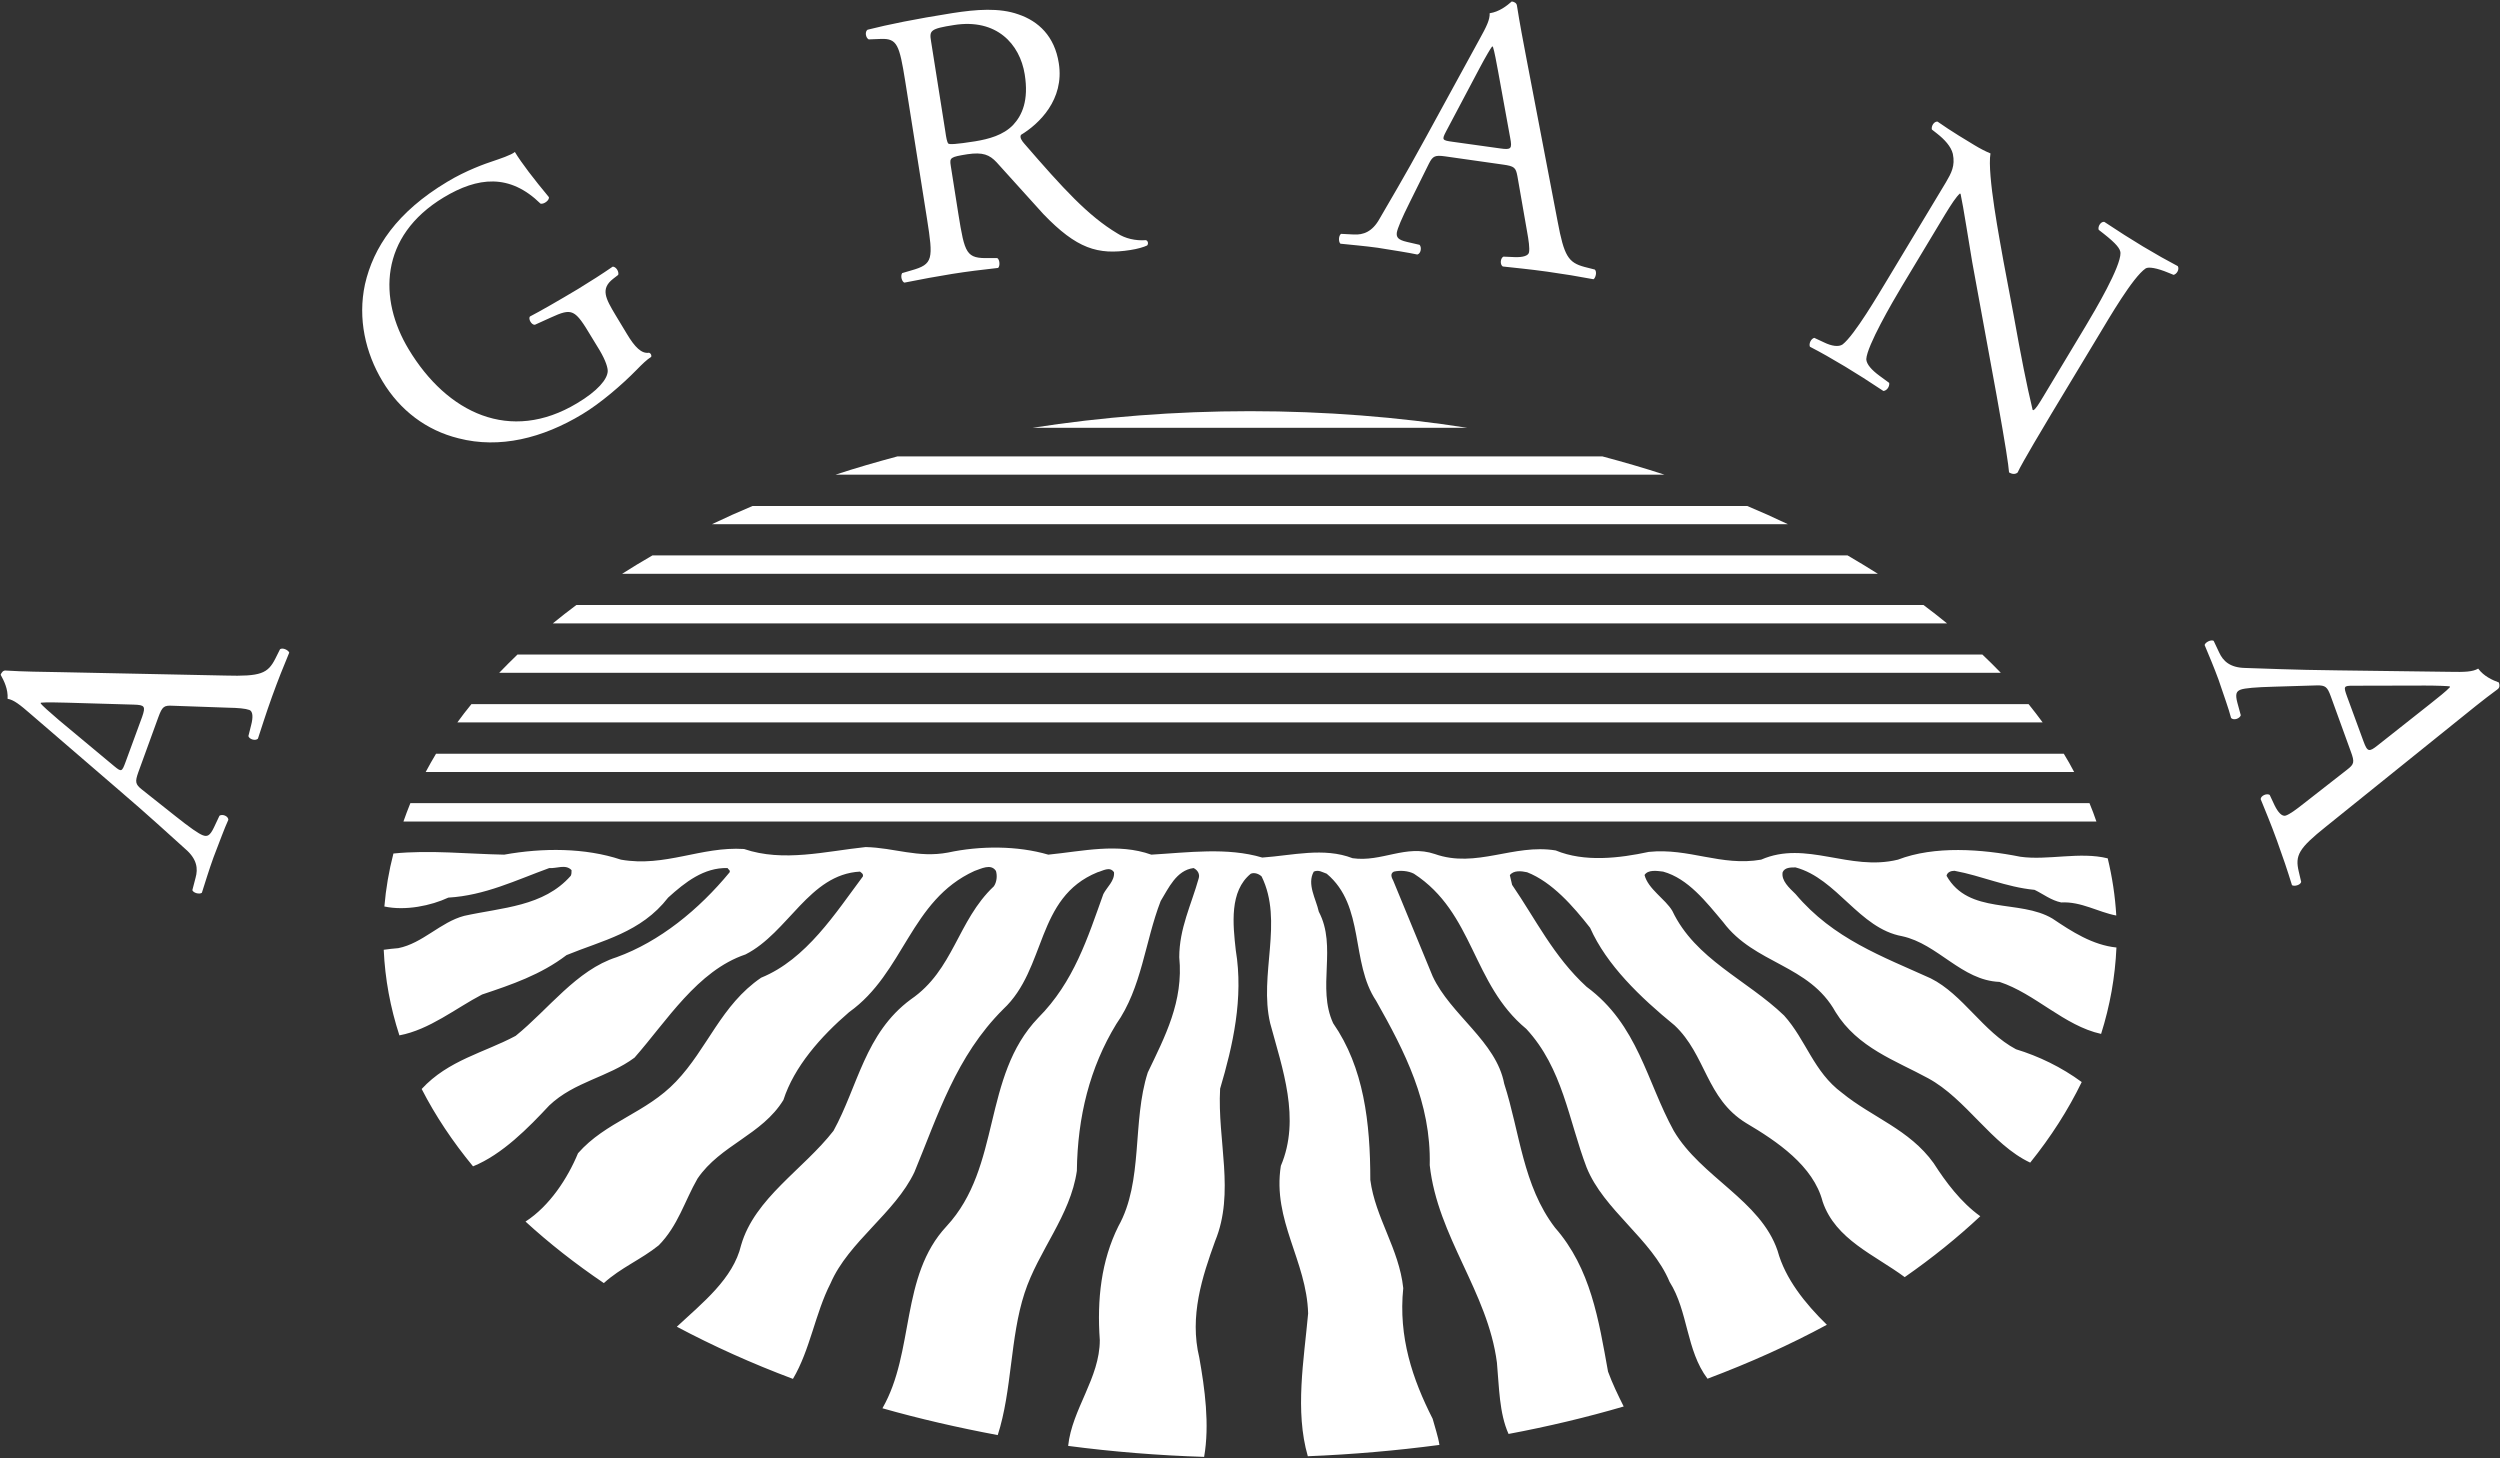 <svg version="1.2" xmlns="http://www.w3.org/2000/svg" viewBox="0 0 1548 903" width="1548" height="903">
	<rect x="0" y="0" width="1548" height="903" fill="#333333" stroke="none"/>
	<title>agrana-logo-svg</title>
	<style>
		.s0 { fill: #ffffff } 
	</style>
	<path id="Layer" fill-rule="evenodd" class="s0" d="m107 437c-5.5-0.3-6.5 0.4-9 7.2l-12.4 34.1c-2 5.7-1.9 7.3 2.3 10.6l20.8 16.5c8.9 7.1 14.4 10.9 16.9 11.8 2.7 1 4.4 0.4 6.9-4.9l3.4-7.2c1.7-1.2 5.4 0.1 5.5 2.5-2.6 5.7-5.1 12.7-9.2 23.3-2.7 7.4-5.2 15.7-7.2 21.9-1.4 1.1-5.2 0.2-5.9-1.6l2-7.7c1.6-5.6 0.9-11.5-6.1-17.6-8.9-7.9-21.2-19.5-43.1-38.2l-52.6-45.3c-7-6.1-10.8-9.1-14.6-9.7 0.4-6-2.3-11.3-4.3-14.9 0.5-1.3 1.5-2.8 3.2-2.6 11 0.7 22.8 0.8 33.9 1l102.1 2.1c21.8 0.6 26.2-1.2 30.9-10.5l2.9-5.8c1.7-1.2 5.2 0.6 5.7 2.1-3.8 9.1-6.9 16.9-10.6 27.1-3.9 10.8-6.6 19.6-8.8 26.2-1.6 1.5-5.3 0.4-5.9-1.6l1.7-6.8c1.3-4.9 1.1-8.6-1.1-9.4-2.5-0.9-7-1.3-13.1-1.4zm-36.3 37.4c4.5 3.7 4.8 3.6 7.1-2.7l10.2-27.8c2.3-6.6 1.6-7.4-5.2-7.6l-41.3-1.2c-6.1-0.2-13-0.3-16.2 0l-0.1 0.5c0.8 1.1 5.4 5.3 11.3 10.3zm317.5-267.6c4.9 8.2 9.1 12.4 13.7 11.6 1 0.3 1.7 1.5 1.3 2.6-2.5 1.5-5.7 4.6-9 8-9.2 9.4-22.5 20.8-33.7 27.5-24.5 14.8-51.1 21.5-76.6 14.9-19.8-4.9-36.2-17.2-47.1-35.4-10.5-17.5-15.4-38.7-10.8-60 5.2-22.8 19.7-44.7 50.9-63.4 11.7-7.1 24-11.4 28-12.7 4.4-1.5 11.7-3.9 13.9-5.8 4.1 6.8 11.8 16.8 21.1 28 0.3 2-3.2 4.5-5.2 4-19.2-18.8-38.9-16.5-59.9-3.9-40 24.1-40.4 63.1-21.8 94 23.8 39.6 62.9 58.4 104.3 33.5 12.8-7.6 18.8-14.9 19-19.8 0.1-2-1.1-6.4-5-13l-5-8.2c-10.4-17.4-11.8-18.2-25.4-12l-9.7 4.4c-2.1 0.2-4.2-3.6-3.1-5.1 6.2-3.2 17.7-9.8 29.9-17.1 8-4.9 14.9-9.3 21.4-13.8 2 0 4 3 3.4 5.1l-3.1 2.4c-8 6.2-4.8 12.1 1.5 22.6zm172.3-156.6c-3.6-22.5-5-26.4-14.9-26.1l-7.7 0.3c-1.9-1-2.5-4.8-0.7-6 13.1-3.3 29.3-6.6 52.6-10.3 14.8-2.3 29-3.4 40.8 0.8 12.4 4.2 22.4 13.5 25 30.2 3.6 22.6-12.3 37.7-23.4 44.4-1 1.6 0.6 3.8 2.1 5.5 23.9 27.6 39.4 44.7 57.7 55.6 4.6 3 11 4.6 17.5 4.1 1.3 0.3 1.8 2.2 0.8 3.3-2.1 1-5.8 2.1-10.3 2.8-20.2 3.2-33.3-0.8-53.9-22.2l-29-32.1c-4.4-4.7-8.5-6.4-18.1-5-10.6 1.7-11.1 2.1-10.3 7.1l4.7 29.8c4 24.9 4.9 27.7 19 27.4h5.1c1.6 0.9 1.8 5.1 0.5 6.1-10.8 1.2-18.9 2.2-28.4 3.7-10 1.6-18.5 3.2-29.6 5.4-1.5-0.5-2.6-4-1.4-5.9l5.8-1.7c13.5-3.8 13.5-7 9.6-31.9zm24.8 30.9c0.6 4.3 1.1 6.9 1.9 7.8 0.8 0.6 4.5 0.5 16.6-1.4 8.5-1.4 17.4-3.8 23.5-10.1 5.6-6 9.8-15.2 7.2-31.4-3-18.7-17.4-34.7-43.8-30.5-14.7 2.3-15.3 3.4-14.2 10zm354.3 28.1c-1-5.4-1.8-6.3-9-7.3l-35.9-5.1c-6-0.8-7.5-0.3-9.9 4.5l-11.8 23.8c-5.1 10.2-7.7 16.4-8.1 19-0.3 2.8 0.7 4.4 6.3 5.7l7.8 1.8c1.4 1.5 0.9 5.4-1.4 6-6.1-1.3-13.5-2.4-24.6-4.2-7.9-1.1-16.5-1.8-23-2.5-1.3-1.1-1.2-5.1 0.4-6.1l7.9 0.4c5.8 0.3 11.4-1.6 15.9-9.7 5.9-10.3 14.7-24.8 28.5-50.1l33.3-60.9c4.5-8.1 6.6-12.4 6.4-16.3 6-0.9 10.6-4.6 13.7-7.3 1.4 0.2 3 0.9 3.2 2.6 1.7 10.9 3.9 22.4 6 33.4l19.2 100.3c4 21.4 6.6 25.4 16.7 28.1l6.3 1.6c1.5 1.4 0.5 5.2-0.8 6-9.7-1.8-18-3.2-28.7-4.7-11.5-1.6-20.5-2.4-27.5-3.2-1.8-1.2-1.5-5.1 0.4-6.1l7 0.3c5 0.2 8.6-0.8 8.9-3.1 0.4-2.7-0.2-7.1-1.3-13.1zm-44.2-27.8c-2.7 5.2-2.5 5.5 4.1 6.4l29.4 4.1c6.9 1 7.5 0.2 6.2-6.6l-7.4-40.7c-1.1-5.9-2.3-12.7-3.3-15.7l-0.5-0.1c-0.9 1.1-4.1 6.5-7.7 13.3zm374.9 174.7c-3.7 6.2-18.4 30.7-21 36.5-1.2 1-3 1.3-5.3-0.1-0.4-5-2-15.8-7.6-47.1l-15.2-83.1c-1.7-9.8-5.6-35.1-7.2-42.2l-0.4-0.3c-2.3 2-5.3 6.6-9.1 12.8l-27 44.9c-5.8 9.7-21.5 36.7-21.9 44.9 0.1 3.1 3.3 6.7 8.2 10.3l6 4.4c0.3 2.4-1.5 4.8-3.6 5-9-6-16.1-10.5-23.7-15.1-8.7-5.2-14.3-8.4-21.8-12.3-0.8-1.9 0.7-5 2.7-5.5l6 2.8c4.9 2.4 9.1 2.9 11.5 1.3 7.4-5.7 22.2-31 28.2-40.9l35.8-59.5c3.4-5.8 5.8-10.2 4.3-17.6-1.1-4.6-5.2-9-9.8-12.6l-3.2-2.5c-0.5-2 1.3-5.1 3.5-4.9 8.2 5.8 19.2 12.4 22.9 14.6 3.3 2 6.9 3.9 9.9 5.1-2.2 13 6 54.9 8 66.5l6.5 34.5c4.4 24.5 7.8 42 11.6 57.8l0.4 0.2c1.4-0.5 3.4-3.8 6-8.1l26.5-44.1c5.8-9.7 21.7-36.6 21.5-45.2-0.1-2.6-2.7-5.8-10.3-11.8l-3.2-2.5c-0.7-2.1 1.4-5.3 3.5-4.9 9.2 6.1 16.1 10.5 23.9 15.2 8.9 5.3 14.4 8.4 21.6 12.2 1.1 2-0.6 4.9-2.6 5.4l-3.2-1.3c-7.2-3-12.3-3.8-14.1-2.7-8 5.4-22.9 31.2-28.6 40.6zm183 220.5c4.4-3.4 4.8-4.6 2.3-11.3l-12.4-34.2c-2.1-5.7-3.2-6.8-8.6-6.7l-26.5 0.8c-11.4 0.3-18.1 0.9-20.6 1.8-2.7 1-3.6 2.6-2.1 8.2l2.1 7.7c-0.6 2-4.3 3.4-6 1.7-1.6-6.1-4.2-13.1-7.8-23.8-2.7-7.4-6.1-15.4-8.6-21.4 0.4-1.7 3.9-3.5 5.6-2.6l3.4 7.2c2.4 5.3 6.7 9.4 16 9.6 11.8 0.3 28.8 1.2 57.5 1.5l69.4 0.9c9.3 0.2 14.1 0 17.5-2 3.5 4.8 9 7.2 12.8 8.6 0.5 1.4 0.7 3.1-0.8 4.2-8.9 6.5-17.9 13.9-26.6 20.9l-79.6 64.1c-17 13.6-19.3 17.8-16.9 27.9l1.5 6.4c-0.5 2-4.3 2.9-5.7 2-2.9-9.4-5.6-17.4-9.3-27.6-3.9-10.8-7.5-19.2-10.1-25.7 0.2-2.2 3.8-3.7 5.6-2.6l3 6.4c2.2 4.5 4.7 7.2 7 6.4 2.5-0.9 6.1-3.5 10.9-7.3zm3.8-52c-5.9 0-6.1 0.3-3.8 6.7l10.2 27.8c2.4 6.5 3.4 6.7 8.8 2.4l32.4-25.6c4.8-3.8 10.1-8 12.3-10.4l-0.1-0.5c-1.4-0.2-7.6-0.5-15.3-0.5z"/>
	<path id="Layer" class="s0" d="m1238.9 416.6h-929.8q5.5-5.7 11.3-11.3h907.1q5.9 5.6 11.4 11.3zm-33.3-30.6h-863.3q7.1-5.8 14.6-11.4h834.1q7.5 5.6 14.6 11.4zm92.5 122.7h-1048.3c1.4-3.8 2.7-7.6 4.3-11.4h1039.7c1.6 3.8 3 7.6 4.3 11.4zm-389.5-243.8h-269.3c43-6.7 88.2-10.3 134.7-10.3 46.5 0 91.6 3.6 134.6 10.3zm122 29h-513.2c12.4-4.1 25.3-7.8 38.3-11.3h436.5c13.1 3.5 25.9 7.2 38.4 11.3zm132.2 61.4h-777.6q9.1-5.8 18.8-11.4h740q9.6 5.6 18.8 11.4zm121.5 122.7h-1020.7c2.1-3.8 4.1-7.6 6.4-11.3h1007.9c2.3 3.7 4.4 7.5 6.4 11.3zm-177.2-153.4h-666.3q12.3-5.9 25.2-11.3h615.9q12.9 5.4 25.2 11.3zm157.7 122.7h-981.6c2.8-3.8 5.6-7.6 8.7-11.3h964.2c3 3.7 5.9 7.5 8.7 11.3z"/>
	<path id="Layer" class="s0" d="m1248.3 649.7c14.1 4.3 28.2 11.1 40.7 20.3-8.4 17.3-19.1 34-31.9 49.9-23.9-11.2-39.6-39.5-63.3-52.3-20-10.9-43.5-18.8-57.2-40.9-16.4-29.6-50.1-29.6-69.6-55.7-10.6-12.6-21.7-27-37.2-31.3-4-0.5-9.3-1.3-11.5 2.1 2.2 8.7 12.8 14.8 17.2 22.2 14.2 30 46.1 42.6 69.2 64.8 13.7 15.2 18.2 34.8 35.9 47.9 18.6 15.2 41.7 22.6 56.7 43.5 7.5 11.7 16.9 24.3 28.9 32.9-14.1 13.2-29.7 25.8-46.8 37.7-18.6-13.8-42.8-23.2-50.8-46.7-5.7-22.2-28.3-37.4-47.4-48.7-24.8-15.2-24.8-42.2-44.3-60.5-21.3-17.4-42.1-37.4-52.3-60.4-10.6-13.5-23.5-28.3-39-34.4-3.6-0.8-8.4-1.3-10.7 1.8l1.4 6c14.6 21.3 25.7 44.4 46.1 63.1 31.9 23.5 37.2 58.7 54 89.2 16.9 28.7 53.7 43 64.3 74.3 4.7 17.3 17 32.6 30.5 45.8-22.9 12.4-47.6 23.5-73.9 33.4-13.3-17.6-11.9-41.7-23.5-60-11.1-26.6-40.8-44.4-51.4-70.9-11.1-29.2-14.7-61.3-37.3-85.7-33.7-27.8-32.3-71.8-69.6-96.1-3.5-1.8-8.4-2.2-12.4-1.3-2.6 1.3-1.3 3.9-0.4 5.6l24.4 59.2c11.1 23.9 39.4 40.4 44.3 66.5 9.7 30 11.5 63.1 31.5 89.2 22.1 25.2 27 57 32.8 89.1 2.7 7.4 6.2 14.6 9.7 21.6-22.9 6.7-46.8 12.4-71.3 17-5.8-12.9-5.8-29-7.2-44.2-5.7-43.9-36.7-77.8-41.6-122.2 0.9-38.7-15.5-70.5-33.2-101.8-16-23.9-6.7-58.7-30.6-78.7-2.7-0.9-4.9-2.6-8-1.3-4.4 7.8 1.4 16.9 3.1 24.8 11.5 21.7-1.3 47 8.9 69.1 19 27.4 23 61.4 23 97 3.1 23.5 17.8 42.6 20.4 67-3.1 30.4 5.8 56.5 18.2 80.9 1.2 4.6 3.4 10.9 4.2 16.2-26.5 3.5-53.7 5.9-81.5 7-8.1-28.1-2.4-59.6 0.2-88.4-0.9-32.7-22.2-57.5-16.9-91.4 12.4-29.1 0.9-60.4-6.6-88.3-7.1-30 8.4-63-5.3-90.9-1.8-1.7-4.5-2.6-6.7-1.7-13.3 10.8-11.1 31.3-9.3 47.4 4.9 29.6-1.8 59.1-9.7 85.7-1.8 32.2 9.3 64.3-3.1 94.4-8 22.1-16 46.5-9.8 72.1 3.4 19.1 6.5 41.5 3 61.5-28.7-0.9-56.8-3.2-84.2-6.8 2.4-22.8 19.6-42 19.6-65.5-1.8-25.2 0.9-49.2 11.5-70.5 15.6-27.8 8.4-64.8 18.2-95.2 10.6-22.2 22.2-43.9 19.5-71.4 0-17.8 7.5-32.6 12-48.7 0.9-2.6-0.5-5.2-3.1-6.5-10.7 1.3-15.6 12.6-20.4 20.4-9.8 25.3-11.6 53.6-27.5 76.2-16.4 26.9-24 57.4-24.4 90.9-4 27.8-23.9 49.5-32.4 75.7-9 27.5-7.7 60.4-16.6 87.9-24.6-4.6-48.5-10.1-71.4-16.6 20.1-35 10.8-81.7 39.7-112.7 34.2-36.9 21.8-92.6 56.8-129.1 22.1-22.2 30.6-49.6 40.3-76.6 2.2-4.3 7.1-8.2 6.6-13.5-2.6-3.9-7-0.8-10.2 0-38.5 15.7-31.4 59.6-58.4 84.8-29.3 29.2-40.4 65.7-55 100.9-12 25.3-40.8 43.1-51.9 68.8-9.6 18.8-12.6 41.1-23.3 59.2-25.4-9.5-49.5-20.4-71.9-32.3 15.8-14.7 34.9-29.7 39.8-50.5 8.4-29.1 38.6-46.9 57.2-70.8 15.1-27.4 19.5-60.5 47.9-81.4 26.6-18.2 28.8-48.7 51.4-70 1.8-2.6 2.2-6.5 1.3-9.5-3.1-4.8-9.3-1.3-13.3 0-39.9 18.2-43.4 63-77.6 87.4-17.7 15.2-34.1 33.9-40.7 54.4-13.3 21.7-39 27.8-53.2 48.7-8 13.9-12 29.1-24 41.3-10.9 8.8-23.6 13.9-34 23.4-17.7-12-33.9-24.7-48.5-38.1 14.9-9.6 26.1-26.8 32.5-42.3 17.2-19.6 42.1-24.8 60.7-44.4 19.5-20.4 27.9-47.4 52.7-64.3 28-11.4 46.1-40.1 63-62.7 0.4-1.7-0.9-2.2-1.8-3-31.5 1.7-44.3 37.8-70.9 51.3-29.7 10-48.8 41.3-68.7 63.9-16.4 12.2-37.2 14.8-52.8 29.6-12.8 13.7-29.1 30.4-47.2 37.7-12.6-15.3-23.3-31.3-31.8-47.9 16.5-17.9 38.8-22.5 58.2-32.9 20.4-16.5 37.7-40.8 62.5-48.7 26.6-9.6 51-29.5 70-52.6 0.5-1.3-0.9-1.7-1.3-2.6-14.6-0.4-26.2 8.7-36.8 18.3-16.8 21.7-40.8 26.5-62.9 35.6-16 12.2-34.1 18.3-52.3 24.4-16.3 8.5-32.5 21.8-51.2 25.3-5.6-17.2-8.9-34.9-9.7-53 3-0.4 6.1-0.8 9-1 15.1-3 26.1-16.1 40.8-20 23.5-5.2 49.2-5.7 66-24.8 0.5-0.9 0.5-2.2 0.5-3.5-3.6-3.9-9.3-0.9-13.8-1.3-20.4 7.4-39.9 17-62.5 18.3-10.7 5-26.5 8.3-39.6 5.5q1.4-16.6 5.6-32.8c22.6-2.3 46.1 0.3 68.6 0.7 23.9-4.3 50.1-4.3 72.3 3.1 27.4 4.8 49.6-8.3 76.2-6.6 24.4 8.3 50.5 1.4 75.3-1.2 17.8 0.4 32.4 6.9 51 3.4 20-4.3 43-4.3 62.1 1.3 21.3-2.1 43-7.4 63.8 0 22.6-1.3 47-4.7 68.7 1.8 18.6-1.3 38.1-6.5 55.9 0.4 18.1 2.6 32.8-8.7 50.9-2.6 25.7 9.1 48.8-6.5 74.9-2.2 17.8 7.4 39.5 4.8 57.6 0.9 24.9-2.6 44.8 9.1 69.6 4.8 27.9-12.2 54.6 7.4 84.7 0 22.6-8.7 51.8-6.6 75.8-1.8 17 2.4 36.9-3.3 54.1 1 2.8 11.6 4.6 23.4 5.3 35.4-11.2-2.1-21.8-8.8-34.1-8.1-6.3-1.3-11.1-5.2-16.5-7.8-17.7-1.7-32.8-8.7-49.6-11.8-2.2 0-4.5 0.9-4.9 3.1 13.8 24.4 45.2 14.3 65.6 26.5 11.9 8 24.8 16.4 39.6 17.9-0.8 18.2-4 36.1-9.5 53.5-22.8-5-40.9-25-62.9-32.2-23.5-0.9-38.1-23.5-60.3-28.3-26.6-4.8-40.3-35.7-66-42.6-3.1 0-6.7 0-8 3-0.9 5.2 4 9.6 8 13.5 23.4 27.8 54 38.7 83.7 52.2 20 10 32.4 33.1 52.8 43.9z"/>
</svg>